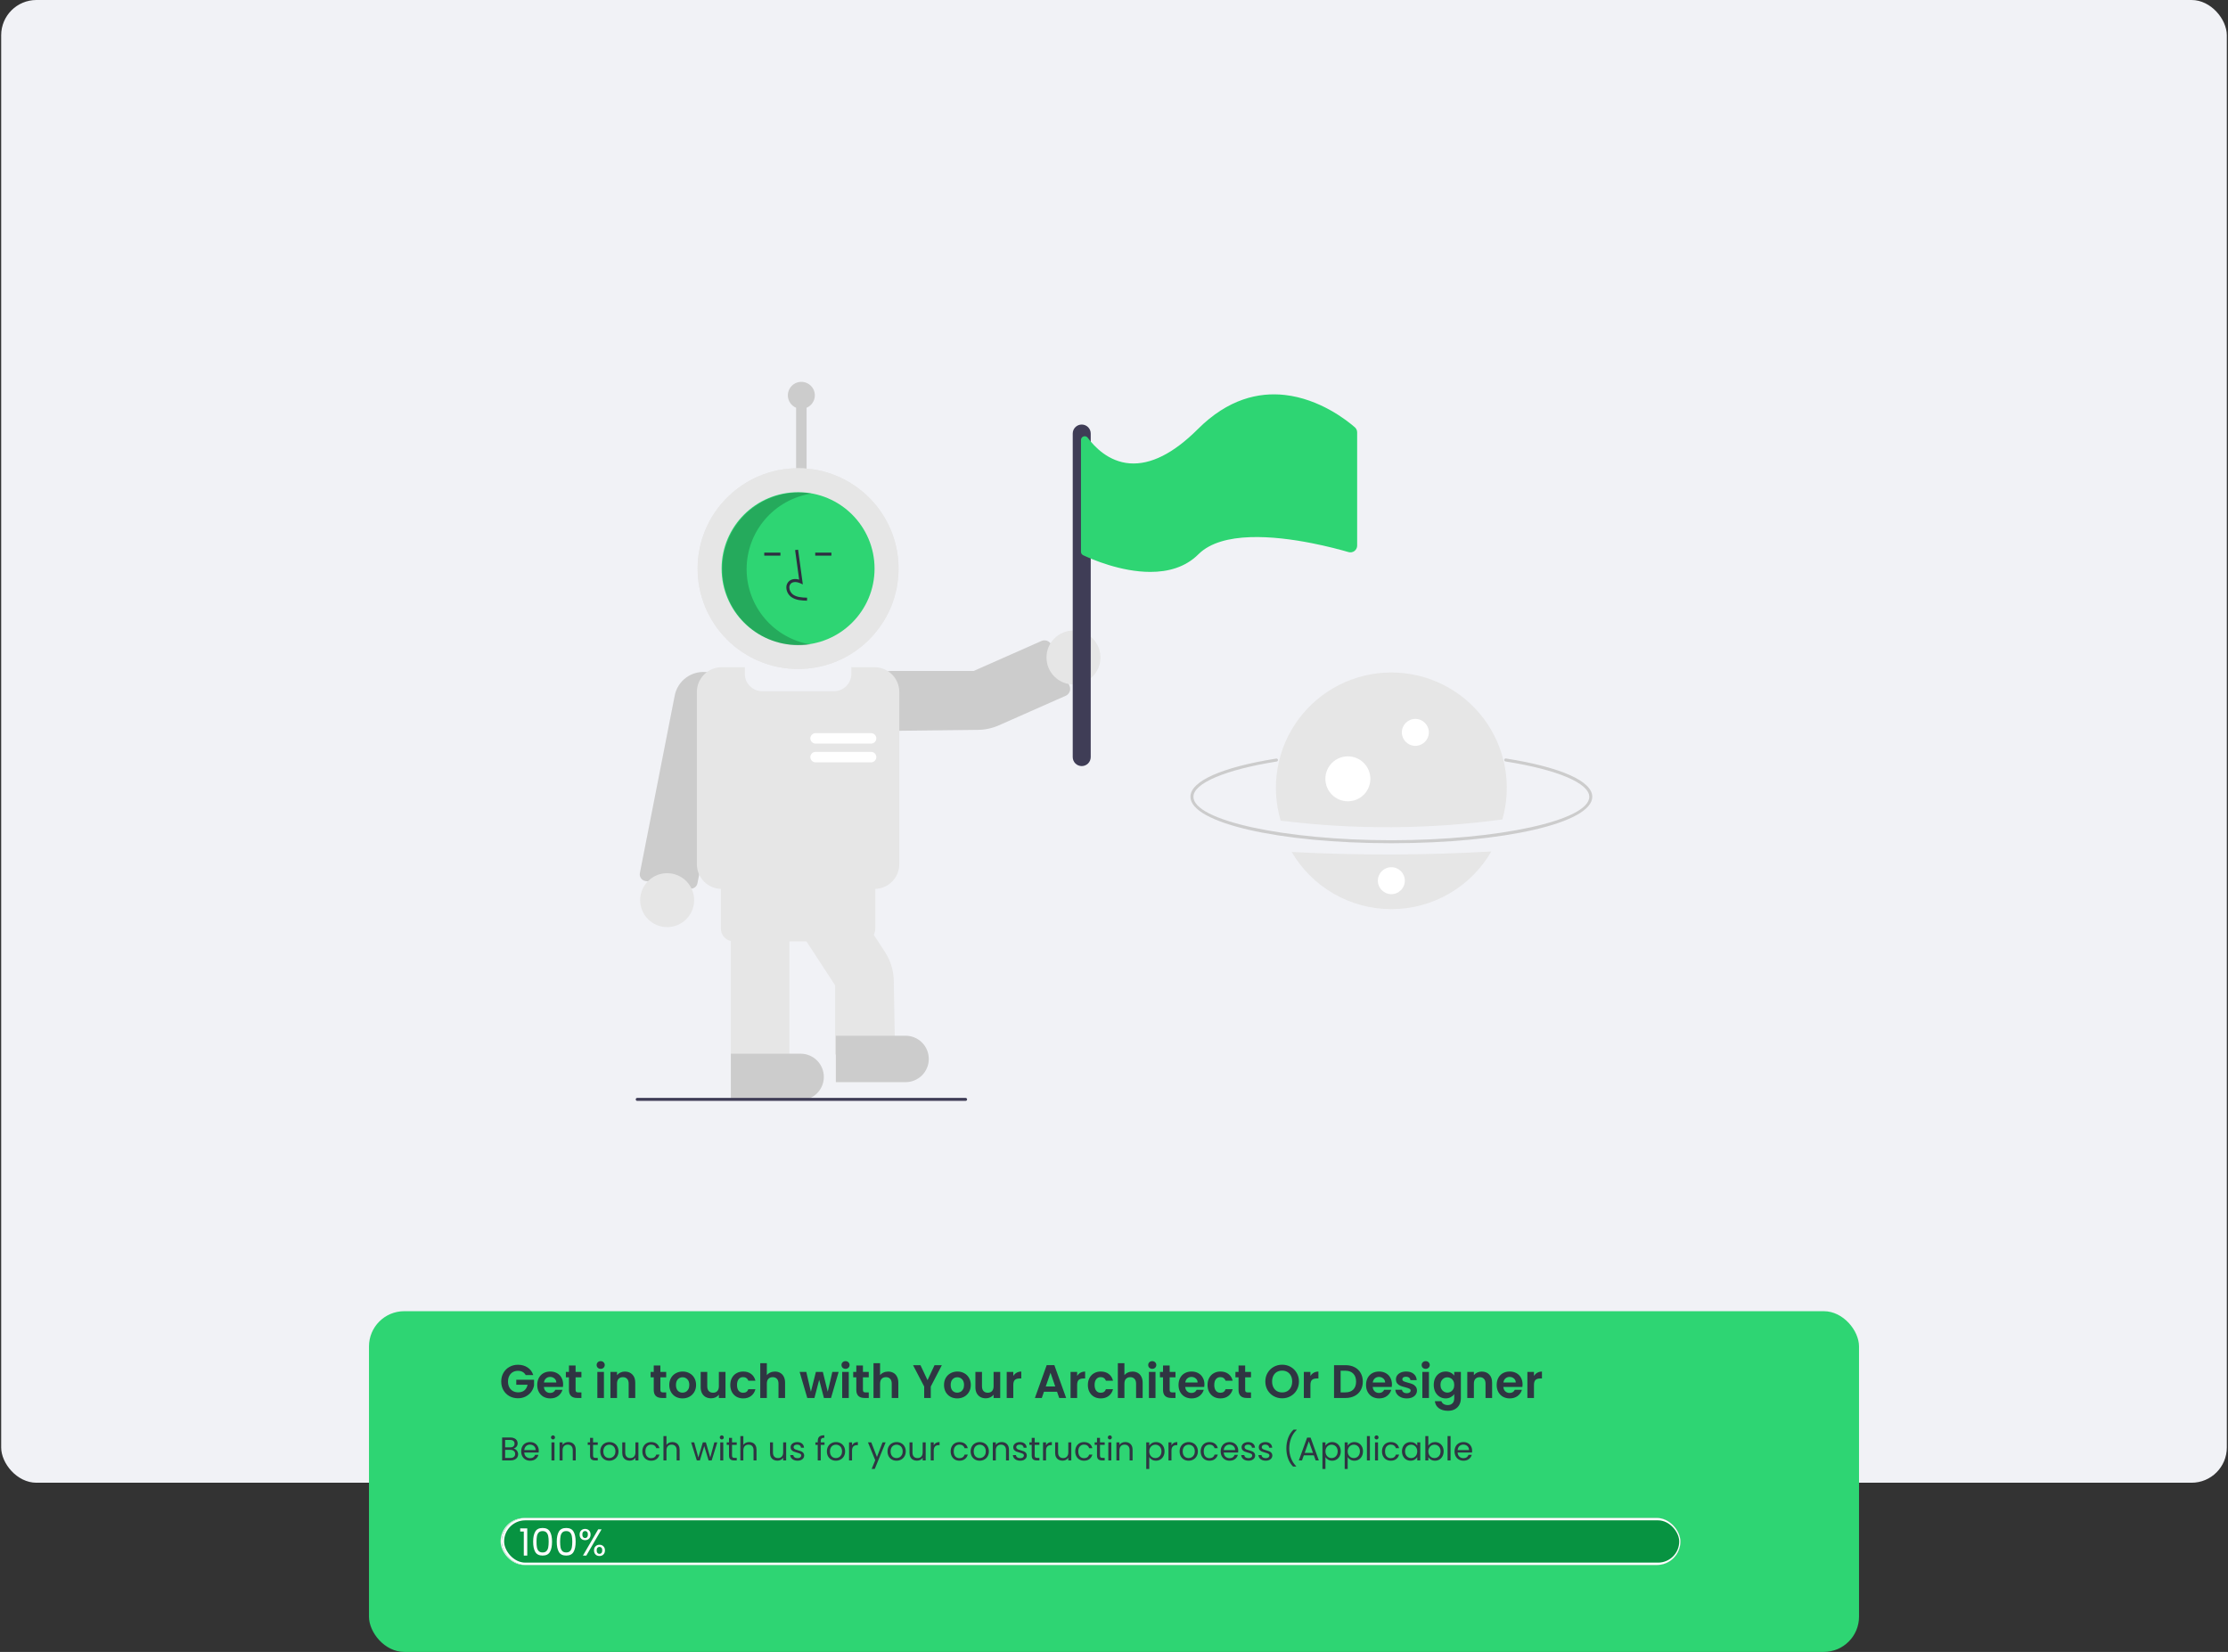 <svg width="948" height="703" viewBox="0 0 948 703" fill="none" xmlns="http://www.w3.org/2000/svg">
<rect x="0" y="0" width="948" height="703" fill="#333333" stroke="none"/>
<rect x="0.5" width="947" height="631" rx="15" fill="#F1F2F6"/>
<rect x="157" y="558" width="634" height="145" rx="15" fill="#2ED573"/>
<path d="M223.674 585.174C223.354 584.587 222.914 584.14 222.354 583.834C221.794 583.527 221.141 583.374 220.394 583.374C219.568 583.374 218.834 583.56 218.194 583.934C217.554 584.307 217.054 584.84 216.694 585.534C216.334 586.227 216.154 587.027 216.154 587.934C216.154 588.867 216.334 589.68 216.694 590.374C217.068 591.067 217.581 591.6 218.234 591.974C218.888 592.347 219.648 592.534 220.514 592.534C221.581 592.534 222.454 592.254 223.134 591.694C223.814 591.12 224.261 590.327 224.474 589.314H219.674V587.174H227.234V589.614C227.048 590.587 226.648 591.487 226.034 592.314C225.421 593.14 224.628 593.807 223.654 594.314C222.694 594.807 221.614 595.054 220.414 595.054C219.068 595.054 217.848 594.754 216.754 594.154C215.674 593.54 214.821 592.694 214.194 591.614C213.581 590.534 213.274 589.307 213.274 587.934C213.274 586.56 213.581 585.334 214.194 584.254C214.821 583.16 215.674 582.314 216.754 581.714C217.848 581.1 219.061 580.794 220.394 580.794C221.968 580.794 223.334 581.18 224.494 581.954C225.654 582.714 226.454 583.787 226.894 585.174H223.674ZM239.606 589.154C239.606 589.554 239.579 589.914 239.526 590.234H231.426C231.492 591.034 231.772 591.66 232.266 592.114C232.759 592.567 233.366 592.794 234.086 592.794C235.126 592.794 235.866 592.347 236.306 591.454H239.326C239.006 592.52 238.392 593.4 237.486 594.094C236.579 594.774 235.466 595.114 234.146 595.114C233.079 595.114 232.119 594.88 231.266 594.414C230.426 593.934 229.766 593.26 229.286 592.394C228.819 591.527 228.586 590.527 228.586 589.394C228.586 588.247 228.819 587.24 229.286 586.374C229.752 585.507 230.406 584.84 231.246 584.374C232.086 583.907 233.052 583.674 234.146 583.674C235.199 583.674 236.139 583.9 236.966 584.354C237.806 584.807 238.452 585.454 238.906 586.294C239.372 587.12 239.606 588.074 239.606 589.154ZM236.706 588.354C236.692 587.634 236.432 587.06 235.926 586.634C235.419 586.194 234.799 585.974 234.066 585.974C233.372 585.974 232.786 586.187 232.306 586.614C231.839 587.027 231.552 587.607 231.446 588.354H236.706ZM244.91 586.154V591.514C244.91 591.887 244.996 592.16 245.17 592.334C245.356 592.494 245.663 592.574 246.09 592.574H247.39V594.934H245.63C243.27 594.934 242.09 593.787 242.09 591.494V586.154H240.77V583.854H242.09V581.114H244.91V583.854H247.39V586.154H244.91ZM255.589 582.534C255.096 582.534 254.682 582.38 254.349 582.074C254.029 581.754 253.869 581.36 253.869 580.894C253.869 580.427 254.029 580.04 254.349 579.734C254.682 579.414 255.096 579.254 255.589 579.254C256.082 579.254 256.489 579.414 256.809 579.734C257.142 580.04 257.309 580.427 257.309 580.894C257.309 581.36 257.142 581.754 256.809 582.074C256.489 582.38 256.082 582.534 255.589 582.534ZM256.969 583.854V594.934H254.169V583.854H256.969ZM265.875 583.694C267.195 583.694 268.262 584.114 269.075 584.954C269.889 585.78 270.295 586.94 270.295 588.434V594.934H267.495V588.814C267.495 587.934 267.275 587.26 266.835 586.794C266.395 586.314 265.795 586.074 265.035 586.074C264.262 586.074 263.649 586.314 263.195 586.794C262.755 587.26 262.535 587.934 262.535 588.814V594.934H259.735V583.854H262.535V585.234C262.909 584.754 263.382 584.38 263.955 584.114C264.542 583.834 265.182 583.694 265.875 583.694ZM280.984 586.154V591.514C280.984 591.887 281.07 592.16 281.244 592.334C281.43 592.494 281.737 592.574 282.164 592.574H283.464V594.934H281.704C279.344 594.934 278.164 593.787 278.164 591.494V586.154H276.844V583.854H278.164V581.114H280.984V583.854H283.464V586.154H280.984ZM290.398 595.114C289.331 595.114 288.371 594.88 287.518 594.414C286.664 593.934 285.991 593.26 285.498 592.394C285.018 591.527 284.778 590.527 284.778 589.394C284.778 588.26 285.024 587.26 285.518 586.394C286.024 585.527 286.711 584.86 287.578 584.394C288.444 583.914 289.411 583.674 290.478 583.674C291.544 583.674 292.511 583.914 293.378 584.394C294.244 584.86 294.924 585.527 295.418 586.394C295.924 587.26 296.178 588.26 296.178 589.394C296.178 590.527 295.918 591.527 295.398 592.394C294.891 593.26 294.198 593.934 293.318 594.414C292.451 594.88 291.478 595.114 290.398 595.114ZM290.398 592.674C290.904 592.674 291.378 592.554 291.818 592.314C292.271 592.06 292.631 591.687 292.898 591.194C293.164 590.7 293.298 590.1 293.298 589.394C293.298 588.34 293.018 587.534 292.458 586.974C291.911 586.4 291.238 586.114 290.438 586.114C289.638 586.114 288.964 586.4 288.418 586.974C287.884 587.534 287.618 588.34 287.618 589.394C287.618 590.447 287.878 591.26 288.398 591.834C288.931 592.394 289.598 592.674 290.398 592.674ZM308.692 583.854V594.934H305.872V593.534C305.512 594.014 305.038 594.394 304.452 594.674C303.878 594.94 303.252 595.074 302.572 595.074C301.705 595.074 300.938 594.894 300.272 594.534C299.605 594.16 299.078 593.62 298.692 592.914C298.318 592.194 298.132 591.34 298.132 590.354V583.854H300.932V589.954C300.932 590.834 301.152 591.514 301.592 591.994C302.032 592.46 302.632 592.694 303.392 592.694C304.165 592.694 304.772 592.46 305.212 591.994C305.652 591.514 305.872 590.834 305.872 589.954V583.854H308.692ZM310.734 589.394C310.734 588.247 310.968 587.247 311.434 586.394C311.901 585.527 312.548 584.86 313.374 584.394C314.201 583.914 315.148 583.674 316.214 583.674C317.588 583.674 318.721 584.02 319.614 584.714C320.521 585.394 321.128 586.354 321.434 587.594H318.414C318.254 587.114 317.981 586.74 317.594 586.474C317.221 586.194 316.754 586.054 316.194 586.054C315.394 586.054 314.761 586.347 314.294 586.934C313.828 587.507 313.594 588.327 313.594 589.394C313.594 590.447 313.828 591.267 314.294 591.854C314.761 592.427 315.394 592.714 316.194 592.714C317.328 592.714 318.068 592.207 318.414 591.194H321.434C321.128 592.394 320.521 593.347 319.614 594.054C318.708 594.76 317.574 595.114 316.214 595.114C315.148 595.114 314.201 594.88 313.374 594.414C312.548 593.934 311.901 593.267 311.434 592.414C310.968 591.547 310.734 590.54 310.734 589.394ZM329.725 583.694C330.565 583.694 331.312 583.88 331.965 584.254C332.619 584.614 333.125 585.154 333.485 585.874C333.859 586.58 334.045 587.434 334.045 588.434V594.934H331.245V588.814C331.245 587.934 331.025 587.26 330.585 586.794C330.145 586.314 329.545 586.074 328.785 586.074C328.012 586.074 327.399 586.314 326.945 586.794C326.505 587.26 326.285 587.934 326.285 588.814V594.934H323.485V580.134H326.285V585.234C326.645 584.754 327.125 584.38 327.725 584.114C328.325 583.834 328.992 583.694 329.725 583.694ZM356.834 583.854L353.594 594.934H350.574L348.554 587.194L346.534 594.934H343.494L340.234 583.854H343.074L345.034 592.294L347.154 583.854H350.114L352.194 592.274L354.154 583.854H356.834ZM359.769 582.534C359.275 582.534 358.862 582.38 358.529 582.074C358.209 581.754 358.049 581.36 358.049 580.894C358.049 580.427 358.209 580.04 358.529 579.734C358.862 579.414 359.275 579.254 359.769 579.254C360.262 579.254 360.669 579.414 360.989 579.734C361.322 580.04 361.489 580.427 361.489 580.894C361.489 581.36 361.322 581.754 360.989 582.074C360.669 582.38 360.262 582.534 359.769 582.534ZM361.149 583.854V594.934H358.349V583.854H361.149ZM367.175 586.154V591.514C367.175 591.887 367.262 592.16 367.435 592.334C367.622 592.494 367.928 592.574 368.355 592.574H369.655V594.934H367.895C365.535 594.934 364.355 593.787 364.355 591.494V586.154H363.035V583.854H364.355V581.114H367.175V583.854H369.655V586.154H367.175ZM377.909 583.694C378.749 583.694 379.496 583.88 380.149 584.254C380.802 584.614 381.309 585.154 381.669 585.874C382.042 586.58 382.229 587.434 382.229 588.434V594.934H379.429V588.814C379.429 587.934 379.209 587.26 378.769 586.794C378.329 586.314 377.729 586.074 376.969 586.074C376.196 586.074 375.582 586.314 375.129 586.794C374.689 587.26 374.469 587.934 374.469 588.814V594.934H371.669V580.134H374.469V585.234C374.829 584.754 375.309 584.38 375.909 584.114C376.509 583.834 377.176 583.694 377.909 583.694ZM400.757 580.974L396.037 590.074V594.934H393.237V590.074L388.497 580.974H391.657L394.657 587.354L397.637 580.974H400.757ZM407.292 595.114C406.226 595.114 405.266 594.88 404.412 594.414C403.559 593.934 402.886 593.26 402.392 592.394C401.912 591.527 401.672 590.527 401.672 589.394C401.672 588.26 401.919 587.26 402.412 586.394C402.919 585.527 403.606 584.86 404.472 584.394C405.339 583.914 406.306 583.674 407.372 583.674C408.439 583.674 409.406 583.914 410.272 584.394C411.139 584.86 411.819 585.527 412.312 586.394C412.819 587.26 413.072 588.26 413.072 589.394C413.072 590.527 412.812 591.527 412.292 592.394C411.786 593.26 411.092 593.934 410.212 594.414C409.346 594.88 408.372 595.114 407.292 595.114ZM407.292 592.674C407.799 592.674 408.272 592.554 408.712 592.314C409.166 592.06 409.526 591.687 409.792 591.194C410.059 590.7 410.192 590.1 410.192 589.394C410.192 588.34 409.912 587.534 409.352 586.974C408.806 586.4 408.132 586.114 407.332 586.114C406.532 586.114 405.859 586.4 405.312 586.974C404.779 587.534 404.512 588.34 404.512 589.394C404.512 590.447 404.772 591.26 405.292 591.834C405.826 592.394 406.492 592.674 407.292 592.674ZM425.586 583.854V594.934H422.766V593.534C422.406 594.014 421.933 594.394 421.346 594.674C420.773 594.94 420.146 595.074 419.466 595.074C418.599 595.074 417.833 594.894 417.166 594.534C416.499 594.16 415.973 593.62 415.586 592.914C415.213 592.194 415.026 591.34 415.026 590.354V583.854H417.826V589.954C417.826 590.834 418.046 591.514 418.486 591.994C418.926 592.46 419.526 592.694 420.286 592.694C421.059 592.694 421.666 592.46 422.106 591.994C422.546 591.514 422.766 590.834 422.766 589.954V583.854H425.586ZM431.149 585.574C431.509 584.987 431.975 584.527 432.549 584.194C433.135 583.86 433.802 583.694 434.549 583.694V586.634H433.809C432.929 586.634 432.262 586.84 431.809 587.254C431.369 587.667 431.149 588.387 431.149 589.414V594.934H428.349V583.854H431.149V585.574ZM449.76 592.274H444.2L443.28 594.934H440.34L445.36 580.954H448.62L453.64 594.934H450.68L449.76 592.274ZM449 590.034L446.98 584.194L444.96 590.034H449ZM458.317 585.574C458.677 584.987 459.143 584.527 459.717 584.194C460.303 583.86 460.97 583.694 461.717 583.694V586.634H460.977C460.097 586.634 459.43 586.84 458.977 587.254C458.537 587.667 458.317 588.387 458.317 589.414V594.934H455.517V583.854H458.317V585.574ZM462.883 589.394C462.883 588.247 463.116 587.247 463.583 586.394C464.049 585.527 464.696 584.86 465.523 584.394C466.349 583.914 467.296 583.674 468.363 583.674C469.736 583.674 470.869 584.02 471.763 584.714C472.669 585.394 473.276 586.354 473.583 587.594H470.563C470.403 587.114 470.129 586.74 469.743 586.474C469.369 586.194 468.903 586.054 468.343 586.054C467.543 586.054 466.909 586.347 466.443 586.934C465.976 587.507 465.743 588.327 465.743 589.394C465.743 590.447 465.976 591.267 466.443 591.854C466.909 592.427 467.543 592.714 468.343 592.714C469.476 592.714 470.216 592.207 470.563 591.194H473.583C473.276 592.394 472.669 593.347 471.763 594.054C470.856 594.76 469.723 595.114 468.363 595.114C467.296 595.114 466.349 594.88 465.523 594.414C464.696 593.934 464.049 593.267 463.583 592.414C463.116 591.547 462.883 590.54 462.883 589.394ZM481.874 583.694C482.714 583.694 483.461 583.88 484.114 584.254C484.767 584.614 485.274 585.154 485.634 585.874C486.007 586.58 486.194 587.434 486.194 588.434V594.934H483.394V588.814C483.394 587.934 483.174 587.26 482.734 586.794C482.294 586.314 481.694 586.074 480.934 586.074C480.161 586.074 479.547 586.314 479.094 586.794C478.654 587.26 478.434 587.934 478.434 588.814V594.934H475.634V580.134H478.434V585.234C478.794 584.754 479.274 584.38 479.874 584.114C480.474 583.834 481.141 583.694 481.874 583.694ZM490.277 582.534C489.783 582.534 489.37 582.38 489.037 582.074C488.717 581.754 488.557 581.36 488.557 580.894C488.557 580.427 488.717 580.04 489.037 579.734C489.37 579.414 489.783 579.254 490.277 579.254C490.77 579.254 491.177 579.414 491.497 579.734C491.83 580.04 491.997 580.427 491.997 580.894C491.997 581.36 491.83 581.754 491.497 582.074C491.177 582.38 490.77 582.534 490.277 582.534ZM491.657 583.854V594.934H488.857V583.854H491.657ZM497.683 586.154V591.514C497.683 591.887 497.77 592.16 497.943 592.334C498.13 592.494 498.436 592.574 498.863 592.574H500.163V594.934H498.403C496.043 594.934 494.863 593.787 494.863 591.494V586.154H493.543V583.854H494.863V581.114H497.683V583.854H500.163V586.154H497.683ZM512.477 589.154C512.477 589.554 512.45 589.914 512.397 590.234H504.297C504.364 591.034 504.644 591.66 505.137 592.114C505.63 592.567 506.237 592.794 506.957 592.794C507.997 592.794 508.737 592.347 509.177 591.454H512.197C511.877 592.52 511.264 593.4 510.357 594.094C509.45 594.774 508.337 595.114 507.017 595.114C505.95 595.114 504.99 594.88 504.137 594.414C503.297 593.934 502.637 593.26 502.157 592.394C501.69 591.527 501.457 590.527 501.457 589.394C501.457 588.247 501.69 587.24 502.157 586.374C502.624 585.507 503.277 584.84 504.117 584.374C504.957 583.907 505.924 583.674 507.017 583.674C508.07 583.674 509.01 583.9 509.837 584.354C510.677 584.807 511.324 585.454 511.777 586.294C512.244 587.12 512.477 588.074 512.477 589.154ZM509.577 588.354C509.564 587.634 509.304 587.06 508.797 586.634C508.29 586.194 507.67 585.974 506.937 585.974C506.244 585.974 505.657 586.187 505.177 586.614C504.71 587.027 504.424 587.607 504.317 588.354H509.577ZM513.801 589.394C513.801 588.247 514.034 587.247 514.501 586.394C514.967 585.527 515.614 584.86 516.441 584.394C517.267 583.914 518.214 583.674 519.281 583.674C520.654 583.674 521.787 584.02 522.681 584.714C523.587 585.394 524.194 586.354 524.501 587.594H521.481C521.321 587.114 521.047 586.74 520.661 586.474C520.287 586.194 519.821 586.054 519.261 586.054C518.461 586.054 517.827 586.347 517.361 586.934C516.894 587.507 516.661 588.327 516.661 589.394C516.661 590.447 516.894 591.267 517.361 591.854C517.827 592.427 518.461 592.714 519.261 592.714C520.394 592.714 521.134 592.207 521.481 591.194H524.501C524.194 592.394 523.587 593.347 522.681 594.054C521.774 594.76 520.641 595.114 519.281 595.114C518.214 595.114 517.267 594.88 516.441 594.414C515.614 593.934 514.967 593.267 514.501 592.414C514.034 591.547 513.801 590.54 513.801 589.394ZM529.812 586.154V591.514C529.812 591.887 529.899 592.16 530.072 592.334C530.259 592.494 530.565 592.574 530.992 592.574H532.292V594.934H530.532C528.172 594.934 526.992 593.787 526.992 591.494V586.154H525.672V583.854H526.992V581.114H529.812V583.854H532.292V586.154H529.812ZM545.551 595.074C544.245 595.074 543.045 594.767 541.951 594.154C540.858 593.54 539.991 592.694 539.351 591.614C538.711 590.52 538.391 589.287 538.391 587.914C538.391 586.554 538.711 585.334 539.351 584.254C539.991 583.16 540.858 582.307 541.951 581.694C543.045 581.08 544.245 580.774 545.551 580.774C546.871 580.774 548.071 581.08 549.151 581.694C550.245 582.307 551.105 583.16 551.731 584.254C552.371 585.334 552.691 586.554 552.691 587.914C552.691 589.287 552.371 590.52 551.731 591.614C551.105 592.694 550.245 593.54 549.151 594.154C548.058 594.767 546.858 595.074 545.551 595.074ZM545.551 592.574C546.391 592.574 547.131 592.387 547.771 592.014C548.411 591.627 548.911 591.08 549.271 590.374C549.631 589.667 549.811 588.847 549.811 587.914C549.811 586.98 549.631 586.167 549.271 585.474C548.911 584.767 548.411 584.227 547.771 583.854C547.131 583.48 546.391 583.294 545.551 583.294C544.711 583.294 543.965 583.48 543.311 583.854C542.671 584.227 542.171 584.767 541.811 585.474C541.451 586.167 541.271 586.98 541.271 587.914C541.271 588.847 541.451 589.667 541.811 590.374C542.171 591.08 542.671 591.627 543.311 592.014C543.965 592.387 544.711 592.574 545.551 592.574ZM557.575 585.574C557.935 584.987 558.401 584.527 558.975 584.194C559.561 583.86 560.228 583.694 560.975 583.694V586.634H560.235C559.355 586.634 558.688 586.84 558.235 587.254C557.795 587.667 557.575 588.387 557.575 589.414V594.934H554.775V583.854H557.575V585.574ZM572.506 580.974C573.973 580.974 575.259 581.26 576.366 581.834C577.486 582.407 578.346 583.227 578.946 584.294C579.559 585.347 579.866 586.574 579.866 587.974C579.866 589.374 579.559 590.6 578.946 591.654C578.346 592.694 577.486 593.5 576.366 594.074C575.259 594.647 573.973 594.934 572.506 594.934H567.626V580.974H572.506ZM572.406 592.554C573.873 592.554 575.006 592.154 575.806 591.354C576.606 590.554 577.006 589.427 577.006 587.974C577.006 586.52 576.606 585.387 575.806 584.574C575.006 583.747 573.873 583.334 572.406 583.334H570.426V592.554H572.406ZM592.262 589.154C592.262 589.554 592.235 589.914 592.182 590.234H584.082C584.149 591.034 584.429 591.66 584.922 592.114C585.415 592.567 586.022 592.794 586.742 592.794C587.782 592.794 588.522 592.347 588.962 591.454H591.982C591.662 592.52 591.049 593.4 590.142 594.094C589.235 594.774 588.122 595.114 586.802 595.114C585.735 595.114 584.775 594.88 583.922 594.414C583.082 593.934 582.422 593.26 581.942 592.394C581.475 591.527 581.242 590.527 581.242 589.394C581.242 588.247 581.475 587.24 581.942 586.374C582.409 585.507 583.062 584.84 583.902 584.374C584.742 583.907 585.709 583.674 586.802 583.674C587.855 583.674 588.795 583.9 589.622 584.354C590.462 584.807 591.109 585.454 591.562 586.294C592.029 587.12 592.262 588.074 592.262 589.154ZM589.362 588.354C589.349 587.634 589.089 587.06 588.582 586.634C588.075 586.194 587.455 585.974 586.722 585.974C586.029 585.974 585.442 586.187 584.962 586.614C584.495 587.027 584.209 587.607 584.102 588.354H589.362ZM598.546 595.114C597.639 595.114 596.826 594.954 596.106 594.634C595.386 594.3 594.812 593.854 594.386 593.294C593.972 592.734 593.746 592.114 593.706 591.434H596.526C596.579 591.86 596.786 592.214 597.146 592.494C597.519 592.774 597.979 592.914 598.526 592.914C599.059 592.914 599.472 592.807 599.766 592.594C600.072 592.38 600.226 592.107 600.226 591.774C600.226 591.414 600.039 591.147 599.666 590.974C599.306 590.787 598.726 590.587 597.926 590.374C597.099 590.174 596.419 589.967 595.886 589.754C595.366 589.54 594.912 589.214 594.526 588.774C594.152 588.334 593.966 587.74 593.966 586.994C593.966 586.38 594.139 585.82 594.486 585.314C594.846 584.807 595.352 584.407 596.006 584.114C596.672 583.82 597.452 583.674 598.346 583.674C599.666 583.674 600.719 584.007 601.506 584.674C602.292 585.327 602.726 586.214 602.806 587.334H600.126C600.086 586.894 599.899 586.547 599.566 586.294C599.246 586.027 598.812 585.894 598.266 585.894C597.759 585.894 597.366 585.987 597.086 586.174C596.819 586.36 596.686 586.62 596.686 586.954C596.686 587.327 596.872 587.614 597.246 587.814C597.619 588 598.199 588.194 598.986 588.394C599.786 588.594 600.446 588.8 600.966 589.014C601.486 589.227 601.932 589.56 602.306 590.014C602.692 590.454 602.892 591.04 602.906 591.774C602.906 592.414 602.726 592.987 602.366 593.494C602.019 594 601.512 594.4 600.846 594.694C600.192 594.974 599.426 595.114 598.546 595.114ZM606.624 582.534C606.131 582.534 605.718 582.38 605.384 582.074C605.064 581.754 604.904 581.36 604.904 580.894C604.904 580.427 605.064 580.04 605.384 579.734C605.718 579.414 606.131 579.254 606.624 579.254C607.118 579.254 607.524 579.414 607.844 579.734C608.178 580.04 608.344 580.427 608.344 580.894C608.344 581.36 608.178 581.754 607.844 582.074C607.524 582.38 607.118 582.534 606.624 582.534ZM608.004 583.854V594.934H605.204V583.854H608.004ZM615.111 583.674C615.937 583.674 616.664 583.84 617.291 584.174C617.917 584.494 618.411 584.914 618.771 585.434V583.854H621.591V595.014C621.591 596.04 621.384 596.954 620.971 597.754C620.557 598.567 619.937 599.207 619.111 599.674C618.284 600.154 617.284 600.394 616.111 600.394C614.537 600.394 613.244 600.027 612.231 599.294C611.231 598.56 610.664 597.56 610.531 596.294H613.311C613.457 596.8 613.771 597.2 614.251 597.494C614.744 597.8 615.337 597.954 616.031 597.954C616.844 597.954 617.504 597.707 618.011 597.214C618.517 596.734 618.771 596 618.771 595.014V593.294C618.411 593.814 617.911 594.247 617.271 594.594C616.644 594.94 615.924 595.114 615.111 595.114C614.177 595.114 613.324 594.874 612.551 594.394C611.777 593.914 611.164 593.24 610.711 592.374C610.271 591.494 610.051 590.487 610.051 589.354C610.051 588.234 610.271 587.24 610.711 586.374C611.164 585.507 611.771 584.84 612.531 584.374C613.304 583.907 614.164 583.674 615.111 583.674ZM618.771 589.394C618.771 588.714 618.637 588.134 618.371 587.654C618.104 587.16 617.744 586.787 617.291 586.534C616.837 586.267 616.351 586.134 615.831 586.134C615.311 586.134 614.831 586.26 614.391 586.514C613.951 586.767 613.591 587.14 613.311 587.634C613.044 588.114 612.911 588.687 612.911 589.354C612.911 590.02 613.044 590.607 613.311 591.114C613.591 591.607 613.951 591.987 614.391 592.254C614.844 592.52 615.324 592.654 615.831 592.654C616.351 592.654 616.837 592.527 617.291 592.274C617.744 592.007 618.104 591.634 618.371 591.154C618.637 590.66 618.771 590.074 618.771 589.394ZM630.465 583.694C631.785 583.694 632.852 584.114 633.665 584.954C634.479 585.78 634.885 586.94 634.885 588.434V594.934H632.085V588.814C632.085 587.934 631.865 587.26 631.425 586.794C630.985 586.314 630.385 586.074 629.625 586.074C628.852 586.074 628.239 586.314 627.785 586.794C627.345 587.26 627.125 587.934 627.125 588.814V594.934H624.325V583.854H627.125V585.234C627.499 584.754 627.972 584.38 628.545 584.114C629.132 583.834 629.772 583.694 630.465 583.694ZM647.848 589.154C647.848 589.554 647.821 589.914 647.768 590.234H639.668C639.735 591.034 640.015 591.66 640.508 592.114C641.001 592.567 641.608 592.794 642.328 592.794C643.368 592.794 644.108 592.347 644.548 591.454H647.568C647.248 592.52 646.635 593.4 645.728 594.094C644.821 594.774 643.708 595.114 642.388 595.114C641.321 595.114 640.361 594.88 639.508 594.414C638.668 593.934 638.008 593.26 637.528 592.394C637.061 591.527 636.828 590.527 636.828 589.394C636.828 588.247 637.061 587.24 637.528 586.374C637.995 585.507 638.648 584.84 639.488 584.374C640.328 583.907 641.295 583.674 642.388 583.674C643.441 583.674 644.381 583.9 645.208 584.354C646.048 584.807 646.695 585.454 647.148 586.294C647.615 587.12 647.848 588.074 647.848 589.154ZM644.948 588.354C644.935 587.634 644.675 587.06 644.168 586.634C643.661 586.194 643.041 585.974 642.308 585.974C641.615 585.974 641.028 586.187 640.548 586.614C640.081 587.027 639.795 587.607 639.688 588.354H644.948ZM652.692 585.574C653.052 584.987 653.518 584.527 654.092 584.194C654.678 583.86 655.345 583.694 656.092 583.694V586.634H655.352C654.472 586.634 653.805 586.84 653.352 587.254C652.912 587.667 652.692 588.387 652.692 589.414V594.934H649.892V583.854H652.692V585.574Z" fill="#2F3542"/>
<g clip-path="url(#clip0_100_352)">
<rect x="213" y="646" width="502" height="20" rx="10" fill="#F1F2F6"/>
<g clip-path="url(#clip1_100_352)">
<rect x="213.5" y="646" width="502" height="20" rx="10" fill="#079341"/>
<path d="M221.337 651.76V650.432H224.345V662H222.873V651.76H221.337ZM226.846 656.096C226.846 654.261 227.144 652.832 227.742 651.808C228.339 650.773 229.384 650.256 230.878 650.256C232.36 650.256 233.4 650.773 233.998 651.808C234.595 652.832 234.894 654.261 234.894 656.096C234.894 657.963 234.595 659.413 233.998 660.448C233.4 661.483 232.36 662 230.878 662C229.384 662 228.339 661.483 227.742 660.448C227.144 659.413 226.846 657.963 226.846 656.096ZM233.454 656.096C233.454 655.168 233.39 654.384 233.262 653.744C233.144 653.093 232.894 652.571 232.51 652.176C232.136 651.781 231.592 651.584 230.878 651.584C230.152 651.584 229.598 651.781 229.214 652.176C228.84 652.571 228.59 653.093 228.462 653.744C228.344 654.384 228.286 655.168 228.286 656.096C228.286 657.056 228.344 657.861 228.462 658.512C228.59 659.163 228.84 659.685 229.214 660.08C229.598 660.475 230.152 660.672 230.878 660.672C231.592 660.672 232.136 660.475 232.51 660.08C232.894 659.685 233.144 659.163 233.262 658.512C233.39 657.861 233.454 657.056 233.454 656.096ZM236.892 656.096C236.892 654.261 237.191 652.832 237.788 651.808C238.386 650.773 239.431 650.256 240.924 650.256C242.407 650.256 243.447 650.773 244.044 651.808C244.642 652.832 244.94 654.261 244.94 656.096C244.94 657.963 244.642 659.413 244.044 660.448C243.447 661.483 242.407 662 240.924 662C239.431 662 238.386 661.483 237.788 660.448C237.191 659.413 236.892 657.963 236.892 656.096ZM243.5 656.096C243.5 655.168 243.436 654.384 243.308 653.744C243.191 653.093 242.94 652.571 242.556 652.176C242.183 651.781 241.639 651.584 240.924 651.584C240.199 651.584 239.644 651.781 239.26 652.176C238.887 652.571 238.636 653.093 238.508 653.744C238.391 654.384 238.332 655.168 238.332 656.096C238.332 657.056 238.391 657.861 238.508 658.512C238.636 659.163 238.887 659.685 239.26 660.08C239.644 660.475 240.199 660.672 240.924 660.672C241.639 660.672 242.183 660.475 242.556 660.08C242.94 659.685 243.191 659.163 243.308 658.512C243.436 657.861 243.5 657.056 243.5 656.096ZM246.619 653.04C246.619 652.315 246.838 651.739 247.275 651.312C247.713 650.875 248.273 650.656 248.955 650.656C249.638 650.656 250.198 650.875 250.635 651.312C251.073 651.739 251.291 652.315 251.291 653.04C251.291 653.776 251.073 654.363 250.635 654.8C250.198 655.227 249.638 655.44 248.955 655.44C248.273 655.44 247.713 655.227 247.275 654.8C246.838 654.363 246.619 653.776 246.619 653.04ZM255.963 650.832L249.483 662H248.043L254.523 650.832H255.963ZM248.955 651.552C248.593 651.552 248.305 651.68 248.091 651.936C247.889 652.181 247.787 652.549 247.787 653.04C247.787 653.531 247.889 653.904 248.091 654.16C248.305 654.416 248.593 654.544 248.955 654.544C249.318 654.544 249.606 654.416 249.819 654.16C250.033 653.893 250.139 653.52 250.139 653.04C250.139 652.549 250.033 652.181 249.819 651.936C249.606 651.68 249.318 651.552 248.955 651.552ZM252.747 659.792C252.747 659.056 252.966 658.475 253.403 658.048C253.841 657.611 254.401 657.392 255.083 657.392C255.766 657.392 256.321 657.611 256.747 658.048C257.185 658.475 257.403 659.056 257.403 659.792C257.403 660.517 257.185 661.099 256.747 661.536C256.321 661.973 255.766 662.192 255.083 662.192C254.401 662.192 253.841 661.979 253.403 661.552C252.966 661.115 252.747 660.528 252.747 659.792ZM255.067 658.304C254.705 658.304 254.417 658.432 254.203 658.688C253.99 658.933 253.883 659.301 253.883 659.792C253.883 660.272 253.99 660.64 254.203 660.896C254.417 661.141 254.705 661.264 255.067 661.264C255.43 661.264 255.718 661.141 255.931 660.896C256.145 660.64 256.251 660.272 256.251 659.792C256.251 659.301 256.145 658.933 255.931 658.688C255.718 658.432 255.43 658.304 255.067 658.304Z" fill="#FCFCFC"/>
</g>
<rect x="214" y="646.5" width="501" height="19" rx="9.5" stroke="white"/>
</g>
<path d="M218.538 616.474C218.893 616.53 219.215 616.675 219.504 616.908C219.803 617.141 220.036 617.431 220.204 617.776C220.382 618.121 220.47 618.49 220.47 618.882C220.47 619.377 220.344 619.825 220.092 620.226C219.84 620.618 219.472 620.931 218.986 621.164C218.51 621.388 217.946 621.5 217.292 621.5H213.652V611.742H217.152C217.815 611.742 218.38 611.854 218.846 612.078C219.313 612.293 219.663 612.587 219.896 612.96C220.13 613.333 220.246 613.753 220.246 614.22C220.246 614.799 220.088 615.279 219.77 615.662C219.462 616.035 219.052 616.306 218.538 616.474ZM214.926 615.956H217.068C217.666 615.956 218.128 615.816 218.454 615.536C218.781 615.256 218.944 614.869 218.944 614.374C218.944 613.879 218.781 613.492 218.454 613.212C218.128 612.932 217.656 612.792 217.04 612.792H214.926V615.956ZM217.18 620.45C217.815 620.45 218.31 620.301 218.664 620.002C219.019 619.703 219.196 619.288 219.196 618.756C219.196 618.215 219.01 617.79 218.636 617.482C218.263 617.165 217.764 617.006 217.138 617.006H214.926V620.45H217.18ZM229.238 617.37C229.238 617.613 229.224 617.869 229.196 618.14H223.064C223.111 618.896 223.367 619.489 223.834 619.918C224.31 620.338 224.884 620.548 225.556 620.548C226.107 620.548 226.564 620.422 226.928 620.17C227.301 619.909 227.563 619.563 227.712 619.134H229.084C228.879 619.871 228.468 620.473 227.852 620.94C227.236 621.397 226.471 621.626 225.556 621.626C224.828 621.626 224.175 621.463 223.596 621.136C223.027 620.809 222.579 620.347 222.252 619.75C221.925 619.143 221.762 618.443 221.762 617.65C221.762 616.857 221.921 616.161 222.238 615.564C222.555 614.967 222.999 614.509 223.568 614.192C224.147 613.865 224.809 613.702 225.556 613.702C226.284 613.702 226.928 613.861 227.488 614.178C228.048 614.495 228.477 614.934 228.776 615.494C229.084 616.045 229.238 616.67 229.238 617.37ZM227.922 617.104C227.922 616.619 227.815 616.203 227.6 615.858C227.385 615.503 227.091 615.237 226.718 615.06C226.354 614.873 225.948 614.78 225.5 614.78C224.856 614.78 224.305 614.985 223.848 615.396C223.4 615.807 223.143 616.376 223.078 617.104H227.922ZM235.31 612.582C235.068 612.582 234.862 612.498 234.694 612.33C234.526 612.162 234.442 611.957 234.442 611.714C234.442 611.471 234.526 611.266 234.694 611.098C234.862 610.93 235.068 610.846 235.31 610.846C235.544 610.846 235.74 610.93 235.898 611.098C236.066 611.266 236.15 611.471 236.15 611.714C236.15 611.957 236.066 612.162 235.898 612.33C235.74 612.498 235.544 612.582 235.31 612.582ZM235.926 613.828V621.5H234.652V613.828H235.926ZM241.836 613.688C242.769 613.688 243.525 613.973 244.104 614.542C244.682 615.102 244.972 615.914 244.972 616.978V621.5H243.712V617.16C243.712 616.395 243.52 615.811 243.138 615.41C242.755 614.999 242.232 614.794 241.57 614.794C240.898 614.794 240.361 615.004 239.96 615.424C239.568 615.844 239.372 616.455 239.372 617.258V621.5H238.098V613.828H239.372V614.92C239.624 614.528 239.964 614.225 240.394 614.01C240.832 613.795 241.313 613.688 241.836 613.688ZM252.339 614.878V619.4C252.339 619.773 252.418 620.039 252.577 620.198C252.736 620.347 253.011 620.422 253.403 620.422H254.341V621.5H253.193C252.484 621.5 251.952 621.337 251.597 621.01C251.242 620.683 251.065 620.147 251.065 619.4V614.878H250.071V613.828H251.065V611.896H252.339V613.828H254.341V614.878H252.339ZM259.231 621.626C258.512 621.626 257.859 621.463 257.271 621.136C256.692 620.809 256.235 620.347 255.899 619.75C255.572 619.143 255.409 618.443 255.409 617.65C255.409 616.866 255.577 616.175 255.913 615.578C256.258 614.971 256.725 614.509 257.313 614.192C257.901 613.865 258.559 613.702 259.287 613.702C260.015 613.702 260.673 613.865 261.261 614.192C261.849 614.509 262.311 614.967 262.647 615.564C262.992 616.161 263.165 616.857 263.165 617.65C263.165 618.443 262.987 619.143 262.633 619.75C262.287 620.347 261.816 620.809 261.219 621.136C260.621 621.463 259.959 621.626 259.231 621.626ZM259.231 620.506C259.688 620.506 260.117 620.399 260.519 620.184C260.92 619.969 261.242 619.647 261.485 619.218C261.737 618.789 261.863 618.266 261.863 617.65C261.863 617.034 261.741 616.511 261.499 616.082C261.256 615.653 260.939 615.335 260.547 615.13C260.155 614.915 259.73 614.808 259.273 614.808C258.806 614.808 258.377 614.915 257.985 615.13C257.602 615.335 257.294 615.653 257.061 616.082C256.827 616.511 256.711 617.034 256.711 617.65C256.711 618.275 256.823 618.803 257.047 619.232C257.28 619.661 257.588 619.983 257.971 620.198C258.353 620.403 258.773 620.506 259.231 620.506ZM271.644 613.828V621.5H270.37V620.366C270.127 620.758 269.786 621.066 269.348 621.29C268.918 621.505 268.442 621.612 267.92 621.612C267.322 621.612 266.786 621.491 266.31 621.248C265.834 620.996 265.456 620.623 265.176 620.128C264.905 619.633 264.77 619.031 264.77 618.322V613.828H266.03V618.154C266.03 618.91 266.221 619.493 266.604 619.904C266.986 620.305 267.509 620.506 268.172 620.506C268.853 620.506 269.39 620.296 269.782 619.876C270.174 619.456 270.37 618.845 270.37 618.042V613.828H271.644ZM273.319 617.65C273.319 616.857 273.477 616.166 273.795 615.578C274.112 614.981 274.551 614.519 275.111 614.192C275.68 613.865 276.329 613.702 277.057 613.702C277.999 613.702 278.774 613.931 279.381 614.388C279.997 614.845 280.403 615.48 280.599 616.292H279.227C279.096 615.825 278.839 615.457 278.457 615.186C278.083 614.915 277.617 614.78 277.057 614.78C276.329 614.78 275.741 615.032 275.293 615.536C274.845 616.031 274.621 616.735 274.621 617.65C274.621 618.574 274.845 619.288 275.293 619.792C275.741 620.296 276.329 620.548 277.057 620.548C277.617 620.548 278.083 620.417 278.457 620.156C278.83 619.895 279.087 619.521 279.227 619.036H280.599C280.393 619.82 279.983 620.45 279.367 620.926C278.751 621.393 277.981 621.626 277.057 621.626C276.329 621.626 275.68 621.463 275.111 621.136C274.551 620.809 274.112 620.347 273.795 619.75C273.477 619.153 273.319 618.453 273.319 617.65ZM286.107 613.688C286.685 613.688 287.208 613.814 287.675 614.066C288.141 614.309 288.505 614.677 288.767 615.172C289.037 615.667 289.173 616.269 289.173 616.978V621.5H287.913V617.16C287.913 616.395 287.721 615.811 287.339 615.41C286.956 614.999 286.433 614.794 285.771 614.794C285.099 614.794 284.562 615.004 284.161 615.424C283.769 615.844 283.573 616.455 283.573 617.258V621.5H282.299V611.14H283.573V614.92C283.825 614.528 284.17 614.225 284.609 614.01C285.057 613.795 285.556 613.688 286.107 613.688ZM305.206 613.828L302.812 621.5H301.496L299.648 615.41L297.8 621.5H296.484L294.076 613.828H295.378L297.142 620.268L299.046 613.828H300.348L302.21 620.282L303.946 613.828H305.206ZM307.129 612.582C306.886 612.582 306.681 612.498 306.513 612.33C306.345 612.162 306.261 611.957 306.261 611.714C306.261 611.471 306.345 611.266 306.513 611.098C306.681 610.93 306.886 610.846 307.129 610.846C307.362 610.846 307.558 610.93 307.717 611.098C307.885 611.266 307.969 611.471 307.969 611.714C307.969 611.957 307.885 612.162 307.717 612.33C307.558 612.498 307.362 612.582 307.129 612.582ZM307.745 613.828V621.5H306.471V613.828H307.745ZM311.47 614.878V619.4C311.47 619.773 311.549 620.039 311.708 620.198C311.867 620.347 312.142 620.422 312.534 620.422H313.472V621.5H312.324C311.615 621.5 311.083 621.337 310.728 621.01C310.373 620.683 310.196 620.147 310.196 619.4V614.878H309.202V613.828H310.196V611.896H311.47V613.828H313.472V614.878H311.47ZM318.824 613.688C319.402 613.688 319.925 613.814 320.392 614.066C320.858 614.309 321.222 614.677 321.484 615.172C321.754 615.667 321.89 616.269 321.89 616.978V621.5H320.63V617.16C320.63 616.395 320.438 615.811 320.056 615.41C319.673 614.999 319.15 614.794 318.488 614.794C317.816 614.794 317.279 615.004 316.878 615.424C316.486 615.844 316.29 616.455 316.29 617.258V621.5H315.016V611.14H316.29V614.92C316.542 614.528 316.887 614.225 317.326 614.01C317.774 613.795 318.273 613.688 318.824 613.688ZM334.507 613.828V621.5H333.233V620.366C332.99 620.758 332.65 621.066 332.211 621.29C331.782 621.505 331.306 621.612 330.783 621.612C330.186 621.612 329.649 621.491 329.173 621.248C328.697 620.996 328.319 620.623 328.039 620.128C327.768 619.633 327.633 619.031 327.633 618.322V613.828H328.893V618.154C328.893 618.91 329.084 619.493 329.467 619.904C329.85 620.305 330.372 620.506 331.035 620.506C331.716 620.506 332.253 620.296 332.645 619.876C333.037 619.456 333.233 618.845 333.233 618.042V613.828H334.507ZM339.374 621.626C338.786 621.626 338.259 621.528 337.792 621.332C337.325 621.127 336.957 620.847 336.686 620.492C336.415 620.128 336.266 619.713 336.238 619.246H337.554C337.591 619.629 337.769 619.941 338.086 620.184C338.413 620.427 338.837 620.548 339.36 620.548C339.845 620.548 340.228 620.441 340.508 620.226C340.788 620.011 340.928 619.741 340.928 619.414C340.928 619.078 340.779 618.831 340.48 618.672C340.181 618.504 339.719 618.341 339.094 618.182C338.525 618.033 338.058 617.883 337.694 617.734C337.339 617.575 337.031 617.347 336.77 617.048C336.518 616.74 336.392 616.339 336.392 615.844C336.392 615.452 336.509 615.093 336.742 614.766C336.975 614.439 337.307 614.183 337.736 613.996C338.165 613.8 338.655 613.702 339.206 613.702C340.055 613.702 340.741 613.917 341.264 614.346C341.787 614.775 342.067 615.363 342.104 616.11H340.83C340.802 615.709 340.639 615.387 340.34 615.144C340.051 614.901 339.659 614.78 339.164 614.78C338.707 614.78 338.343 614.878 338.072 615.074C337.801 615.27 337.666 615.527 337.666 615.844C337.666 616.096 337.745 616.306 337.904 616.474C338.072 616.633 338.277 616.763 338.52 616.866C338.772 616.959 339.117 617.067 339.556 617.188C340.107 617.337 340.555 617.487 340.9 617.636C341.245 617.776 341.539 617.991 341.782 618.28C342.034 618.569 342.165 618.947 342.174 619.414C342.174 619.834 342.057 620.212 341.824 620.548C341.591 620.884 341.259 621.15 340.83 621.346C340.41 621.533 339.925 621.626 339.374 621.626ZM350.827 614.878H349.217V621.5H347.943V614.878H346.949V613.828H347.943V613.282C347.943 612.423 348.162 611.798 348.601 611.406C349.049 611.005 349.763 610.804 350.743 610.804V611.868C350.183 611.868 349.786 611.98 349.553 612.204C349.329 612.419 349.217 612.778 349.217 613.282V613.828H350.827V614.878ZM355.658 621.626C354.94 621.626 354.286 621.463 353.698 621.136C353.12 620.809 352.662 620.347 352.326 619.75C352 619.143 351.836 618.443 351.836 617.65C351.836 616.866 352.004 616.175 352.34 615.578C352.686 614.971 353.152 614.509 353.74 614.192C354.328 613.865 354.986 613.702 355.714 613.702C356.442 613.702 357.1 613.865 357.688 614.192C358.276 614.509 358.738 614.967 359.074 615.564C359.42 616.161 359.592 616.857 359.592 617.65C359.592 618.443 359.415 619.143 359.06 619.75C358.715 620.347 358.244 620.809 357.646 621.136C357.049 621.463 356.386 621.626 355.658 621.626ZM355.658 620.506C356.116 620.506 356.545 620.399 356.946 620.184C357.348 619.969 357.67 619.647 357.912 619.218C358.164 618.789 358.29 618.266 358.29 617.65C358.29 617.034 358.169 616.511 357.926 616.082C357.684 615.653 357.366 615.335 356.974 615.13C356.582 614.915 356.158 614.808 355.7 614.808C355.234 614.808 354.804 614.915 354.412 615.13C354.03 615.335 353.722 615.653 353.488 616.082C353.255 616.511 353.138 617.034 353.138 617.65C353.138 618.275 353.25 618.803 353.474 619.232C353.708 619.661 354.016 619.983 354.398 620.198C354.781 620.403 355.201 620.506 355.658 620.506ZM362.541 615.074C362.765 614.635 363.083 614.295 363.493 614.052C363.913 613.809 364.422 613.688 365.019 613.688V615.004H364.683C363.255 615.004 362.541 615.779 362.541 617.328V621.5H361.267V613.828H362.541V615.074ZM376.831 613.828L372.211 625.112H370.895L372.407 621.416L369.313 613.828H370.727L373.135 620.044L375.515 613.828H376.831ZM381.457 621.626C380.739 621.626 380.085 621.463 379.497 621.136C378.919 620.809 378.461 620.347 378.125 619.75C377.799 619.143 377.635 618.443 377.635 617.65C377.635 616.866 377.803 616.175 378.139 615.578C378.485 614.971 378.951 614.509 379.539 614.192C380.127 613.865 380.785 613.702 381.513 613.702C382.241 613.702 382.899 613.865 383.487 614.192C384.075 614.509 384.537 614.967 384.873 615.564C385.219 616.161 385.391 616.857 385.391 617.65C385.391 618.443 385.214 619.143 384.859 619.75C384.514 620.347 384.043 620.809 383.445 621.136C382.848 621.463 382.185 621.626 381.457 621.626ZM381.457 620.506C381.915 620.506 382.344 620.399 382.745 620.184C383.147 619.969 383.469 619.647 383.711 619.218C383.963 618.789 384.089 618.266 384.089 617.65C384.089 617.034 383.968 616.511 383.725 616.082C383.483 615.653 383.165 615.335 382.773 615.13C382.381 614.915 381.957 614.808 381.499 614.808C381.033 614.808 380.603 614.915 380.211 615.13C379.829 615.335 379.521 615.653 379.287 616.082C379.054 616.511 378.937 617.034 378.937 617.65C378.937 618.275 379.049 618.803 379.273 619.232C379.507 619.661 379.815 619.983 380.197 620.198C380.58 620.403 381 620.506 381.457 620.506ZM393.87 613.828V621.5H392.596V620.366C392.354 620.758 392.013 621.066 391.574 621.29C391.145 621.505 390.669 621.612 390.146 621.612C389.549 621.612 389.012 621.491 388.536 621.248C388.06 620.996 387.682 620.623 387.402 620.128C387.132 619.633 386.996 619.031 386.996 618.322V613.828H388.256V618.154C388.256 618.91 388.448 619.493 388.83 619.904C389.213 620.305 389.736 620.506 390.398 620.506C391.08 620.506 391.616 620.296 392.008 619.876C392.4 619.456 392.596 618.845 392.596 618.042V613.828H393.87ZM397.295 615.074C397.519 614.635 397.837 614.295 398.247 614.052C398.667 613.809 399.176 613.688 399.773 613.688V615.004H399.437C398.009 615.004 397.295 615.779 397.295 617.328V621.5H396.021V613.828H397.295V615.074ZM404.5 617.65C404.5 616.857 404.659 616.166 404.976 615.578C405.294 614.981 405.732 614.519 406.292 614.192C406.862 613.865 407.51 613.702 408.238 613.702C409.181 613.702 409.956 613.931 410.562 614.388C411.178 614.845 411.584 615.48 411.78 616.292H410.408C410.278 615.825 410.021 615.457 409.638 615.186C409.265 614.915 408.798 614.78 408.238 614.78C407.51 614.78 406.922 615.032 406.474 615.536C406.026 616.031 405.802 616.735 405.802 617.65C405.802 618.574 406.026 619.288 406.474 619.792C406.922 620.296 407.51 620.548 408.238 620.548C408.798 620.548 409.265 620.417 409.638 620.156C410.012 619.895 410.268 619.521 410.408 619.036H411.78C411.575 619.82 411.164 620.45 410.548 620.926C409.932 621.393 409.162 621.626 408.238 621.626C407.51 621.626 406.862 621.463 406.292 621.136C405.732 620.809 405.294 620.347 404.976 619.75C404.659 619.153 404.5 618.453 404.5 617.65ZM416.826 621.626C416.108 621.626 415.454 621.463 414.866 621.136C414.288 620.809 413.83 620.347 413.494 619.75C413.168 619.143 413.004 618.443 413.004 617.65C413.004 616.866 413.172 616.175 413.508 615.578C413.854 614.971 414.32 614.509 414.908 614.192C415.496 613.865 416.154 613.702 416.882 613.702C417.61 613.702 418.268 613.865 418.856 614.192C419.444 614.509 419.906 614.967 420.242 615.564C420.588 616.161 420.76 616.857 420.76 617.65C420.76 618.443 420.583 619.143 420.228 619.75C419.883 620.347 419.412 620.809 418.814 621.136C418.217 621.463 417.554 621.626 416.826 621.626ZM416.826 620.506C417.284 620.506 417.713 620.399 418.114 620.184C418.516 619.969 418.838 619.647 419.08 619.218C419.332 618.789 419.458 618.266 419.458 617.65C419.458 617.034 419.337 616.511 419.094 616.082C418.852 615.653 418.534 615.335 418.142 615.13C417.75 614.915 417.326 614.808 416.868 614.808C416.402 614.808 415.972 614.915 415.58 615.13C415.198 615.335 414.89 615.653 414.656 616.082C414.423 616.511 414.306 617.034 414.306 617.65C414.306 618.275 414.418 618.803 414.642 619.232C414.876 619.661 415.184 619.983 415.566 620.198C415.949 620.403 416.369 620.506 416.826 620.506ZM426.173 613.688C427.107 613.688 427.863 613.973 428.441 614.542C429.02 615.102 429.309 615.914 429.309 616.978V621.5H428.049V617.16C428.049 616.395 427.858 615.811 427.475 615.41C427.093 614.999 426.57 614.794 425.907 614.794C425.235 614.794 424.699 615.004 424.297 615.424C423.905 615.844 423.709 616.455 423.709 617.258V621.5H422.435V613.828H423.709V614.92C423.961 614.528 424.302 614.225 424.731 614.01C425.17 613.795 425.651 613.688 426.173 613.688ZM434.107 621.626C433.519 621.626 432.991 621.528 432.525 621.332C432.058 621.127 431.689 620.847 431.419 620.492C431.148 620.128 430.999 619.713 430.971 619.246H432.287C432.324 619.629 432.501 619.941 432.819 620.184C433.145 620.427 433.57 620.548 434.093 620.548C434.578 620.548 434.961 620.441 435.241 620.226C435.521 620.011 435.661 619.741 435.661 619.414C435.661 619.078 435.511 618.831 435.213 618.672C434.914 618.504 434.452 618.341 433.827 618.182C433.257 618.033 432.791 617.883 432.427 617.734C432.072 617.575 431.764 617.347 431.503 617.048C431.251 616.74 431.125 616.339 431.125 615.844C431.125 615.452 431.241 615.093 431.475 614.766C431.708 614.439 432.039 614.183 432.469 613.996C432.898 613.8 433.388 613.702 433.939 613.702C434.788 613.702 435.474 613.917 435.997 614.346C436.519 614.775 436.799 615.363 436.837 616.11H435.563C435.535 615.709 435.371 615.387 435.073 615.144C434.783 614.901 434.391 614.78 433.897 614.78C433.439 614.78 433.075 614.878 432.805 615.074C432.534 615.27 432.399 615.527 432.399 615.844C432.399 616.096 432.478 616.306 432.637 616.474C432.805 616.633 433.01 616.763 433.253 616.866C433.505 616.959 433.85 617.067 434.289 617.188C434.839 617.337 435.287 617.487 435.633 617.636C435.978 617.776 436.272 617.991 436.515 618.28C436.767 618.569 436.897 618.947 436.907 619.414C436.907 619.834 436.79 620.212 436.557 620.548C436.323 620.884 435.992 621.15 435.563 621.346C435.143 621.533 434.657 621.626 434.107 621.626ZM440.259 614.878V619.4C440.259 619.773 440.338 620.039 440.497 620.198C440.656 620.347 440.931 620.422 441.323 620.422H442.261V621.5H441.113C440.404 621.5 439.872 621.337 439.517 621.01C439.162 620.683 438.985 620.147 438.985 619.4V614.878H437.991V613.828H438.985V611.896H440.259V613.828H442.261V614.878H440.259ZM445.079 615.074C445.303 614.635 445.62 614.295 446.031 614.052C446.451 613.809 446.959 613.688 447.557 613.688V615.004H447.221C445.793 615.004 445.079 615.779 445.079 617.328V621.5H443.805V613.828H445.079V615.074ZM455.831 613.828V621.5H454.557V620.366C454.315 620.758 453.974 621.066 453.535 621.29C453.106 621.505 452.63 621.612 452.107 621.612C451.51 621.612 450.973 621.491 450.497 621.248C450.021 620.996 449.643 620.623 449.363 620.128C449.093 619.633 448.957 619.031 448.957 618.322V613.828H450.217V618.154C450.217 618.91 450.409 619.493 450.791 619.904C451.174 620.305 451.697 620.506 452.359 620.506C453.041 620.506 453.577 620.296 453.969 619.876C454.361 619.456 454.557 618.845 454.557 618.042V613.828H455.831ZM457.506 617.65C457.506 616.857 457.665 616.166 457.982 615.578C458.3 614.981 458.738 614.519 459.298 614.192C459.868 613.865 460.516 613.702 461.244 613.702C462.187 613.702 462.962 613.931 463.568 614.388C464.184 614.845 464.59 615.48 464.786 616.292H463.414C463.284 615.825 463.027 615.457 462.644 615.186C462.271 614.915 461.804 614.78 461.244 614.78C460.516 614.78 459.928 615.032 459.48 615.536C459.032 616.031 458.808 616.735 458.808 617.65C458.808 618.574 459.032 619.288 459.48 619.792C459.928 620.296 460.516 620.548 461.244 620.548C461.804 620.548 462.271 620.417 462.644 620.156C463.018 619.895 463.274 619.521 463.414 619.036H464.786C464.581 619.82 464.17 620.45 463.554 620.926C462.938 621.393 462.168 621.626 461.244 621.626C460.516 621.626 459.868 621.463 459.298 621.136C458.738 620.809 458.3 620.347 457.982 619.75C457.665 619.153 457.506 618.453 457.506 617.65ZM468.04 614.878V619.4C468.04 619.773 468.12 620.039 468.278 620.198C468.437 620.347 468.712 620.422 469.104 620.422H470.042V621.5H468.894C468.185 621.5 467.653 621.337 467.298 621.01C466.944 620.683 466.766 620.147 466.766 619.4V614.878H465.772V613.828H466.766V611.896H468.04V613.828H470.042V614.878H468.04ZM472.244 612.582C472.001 612.582 471.796 612.498 471.628 612.33C471.46 612.162 471.376 611.957 471.376 611.714C471.376 611.471 471.46 611.266 471.628 611.098C471.796 610.93 472.001 610.846 472.244 610.846C472.477 610.846 472.673 610.93 472.832 611.098C473 611.266 473.084 611.471 473.084 611.714C473.084 611.957 473 612.162 472.832 612.33C472.673 612.498 472.477 612.582 472.244 612.582ZM472.86 613.828V621.5H471.586V613.828H472.86ZM478.769 613.688C479.702 613.688 480.458 613.973 481.037 614.542C481.616 615.102 481.905 615.914 481.905 616.978V621.5H480.645V617.16C480.645 616.395 480.454 615.811 480.071 615.41C479.688 614.999 479.166 614.794 478.503 614.794C477.831 614.794 477.294 615.004 476.893 615.424C476.501 615.844 476.305 616.455 476.305 617.258V621.5H475.031V613.828H476.305V614.92C476.557 614.528 476.898 614.225 477.327 614.01C477.766 613.795 478.246 613.688 478.769 613.688ZM488.993 615.242C489.245 614.803 489.618 614.439 490.113 614.15C490.617 613.851 491.2 613.702 491.863 613.702C492.544 613.702 493.16 613.865 493.711 614.192C494.271 614.519 494.709 614.981 495.027 615.578C495.344 616.166 495.503 616.852 495.503 617.636C495.503 618.411 495.344 619.101 495.027 619.708C494.709 620.315 494.271 620.786 493.711 621.122C493.16 621.458 492.544 621.626 491.863 621.626C491.209 621.626 490.631 621.481 490.127 621.192C489.632 620.893 489.254 620.525 488.993 620.086V625.14H487.719V613.828H488.993V615.242ZM494.201 617.636C494.201 617.057 494.084 616.553 493.851 616.124C493.617 615.695 493.3 615.368 492.899 615.144C492.507 614.92 492.073 614.808 491.597 614.808C491.13 614.808 490.696 614.925 490.295 615.158C489.903 615.382 489.585 615.713 489.343 616.152C489.109 616.581 488.993 617.081 488.993 617.65C488.993 618.229 489.109 618.737 489.343 619.176C489.585 619.605 489.903 619.937 490.295 620.17C490.696 620.394 491.13 620.506 491.597 620.506C492.073 620.506 492.507 620.394 492.899 620.17C493.3 619.937 493.617 619.605 493.851 619.176C494.084 618.737 494.201 618.224 494.201 617.636ZM498.454 615.074C498.678 614.635 498.995 614.295 499.406 614.052C499.826 613.809 500.334 613.688 500.932 613.688V615.004H500.596C499.168 615.004 498.454 615.779 498.454 617.328V621.5H497.18V613.828H498.454V615.074ZM505.748 621.626C505.03 621.626 504.376 621.463 503.788 621.136C503.21 620.809 502.752 620.347 502.416 619.75C502.09 619.143 501.926 618.443 501.926 617.65C501.926 616.866 502.094 616.175 502.43 615.578C502.776 614.971 503.242 614.509 503.83 614.192C504.418 613.865 505.076 613.702 505.804 613.702C506.532 613.702 507.19 613.865 507.778 614.192C508.366 614.509 508.828 614.967 509.164 615.564C509.51 616.161 509.682 616.857 509.682 617.65C509.682 618.443 509.505 619.143 509.15 619.75C508.805 620.347 508.334 620.809 507.736 621.136C507.139 621.463 506.476 621.626 505.748 621.626ZM505.748 620.506C506.206 620.506 506.635 620.399 507.036 620.184C507.438 619.969 507.76 619.647 508.002 619.218C508.254 618.789 508.38 618.266 508.38 617.65C508.38 617.034 508.259 616.511 508.016 616.082C507.774 615.653 507.456 615.335 507.064 615.13C506.672 614.915 506.248 614.808 505.79 614.808C505.324 614.808 504.894 614.915 504.502 615.13C504.12 615.335 503.812 615.653 503.578 616.082C503.345 616.511 503.228 617.034 503.228 617.65C503.228 618.275 503.34 618.803 503.564 619.232C503.798 619.661 504.106 619.983 504.488 620.198C504.871 620.403 505.291 620.506 505.748 620.506ZM510.881 617.65C510.881 616.857 511.04 616.166 511.357 615.578C511.675 614.981 512.113 614.519 512.673 614.192C513.243 613.865 513.891 613.702 514.619 613.702C515.562 613.702 516.337 613.931 516.943 614.388C517.559 614.845 517.965 615.48 518.161 616.292H516.789C516.659 615.825 516.402 615.457 516.019 615.186C515.646 614.915 515.179 614.78 514.619 614.78C513.891 614.78 513.303 615.032 512.855 615.536C512.407 616.031 512.183 616.735 512.183 617.65C512.183 618.574 512.407 619.288 512.855 619.792C513.303 620.296 513.891 620.548 514.619 620.548C515.179 620.548 515.646 620.417 516.019 620.156C516.393 619.895 516.649 619.521 516.789 619.036H518.161C517.956 619.82 517.545 620.45 516.929 620.926C516.313 621.393 515.543 621.626 514.619 621.626C513.891 621.626 513.243 621.463 512.673 621.136C512.113 620.809 511.675 620.347 511.357 619.75C511.04 619.153 510.881 618.453 510.881 617.65ZM526.861 617.37C526.861 617.613 526.847 617.869 526.819 618.14H520.687C520.734 618.896 520.991 619.489 521.457 619.918C521.933 620.338 522.507 620.548 523.179 620.548C523.73 620.548 524.187 620.422 524.551 620.17C524.925 619.909 525.186 619.563 525.335 619.134H526.707C526.502 619.871 526.091 620.473 525.475 620.94C524.859 621.397 524.094 621.626 523.179 621.626C522.451 621.626 521.798 621.463 521.219 621.136C520.65 620.809 520.202 620.347 519.875 619.75C519.549 619.143 519.385 618.443 519.385 617.65C519.385 616.857 519.544 616.161 519.861 615.564C520.179 614.967 520.622 614.509 521.191 614.192C521.77 613.865 522.433 613.702 523.179 613.702C523.907 613.702 524.551 613.861 525.111 614.178C525.671 614.495 526.101 614.934 526.399 615.494C526.707 616.045 526.861 616.67 526.861 617.37ZM525.545 617.104C525.545 616.619 525.438 616.203 525.223 615.858C525.009 615.503 524.715 615.237 524.341 615.06C523.977 614.873 523.571 614.78 523.123 614.78C522.479 614.78 521.929 614.985 521.471 615.396C521.023 615.807 520.767 616.376 520.701 617.104H525.545ZM531.259 621.626C530.671 621.626 530.144 621.528 529.677 621.332C529.21 621.127 528.842 620.847 528.571 620.492C528.3 620.128 528.151 619.713 528.123 619.246H529.439C529.476 619.629 529.654 619.941 529.971 620.184C530.298 620.427 530.722 620.548 531.245 620.548C531.73 620.548 532.113 620.441 532.393 620.226C532.673 620.011 532.813 619.741 532.813 619.414C532.813 619.078 532.664 618.831 532.365 618.672C532.066 618.504 531.604 618.341 530.979 618.182C530.41 618.033 529.943 617.883 529.579 617.734C529.224 617.575 528.916 617.347 528.655 617.048C528.403 616.74 528.277 616.339 528.277 615.844C528.277 615.452 528.394 615.093 528.627 614.766C528.86 614.439 529.192 614.183 529.621 613.996C530.05 613.8 530.54 613.702 531.091 613.702C531.94 613.702 532.626 613.917 533.149 614.346C533.672 614.775 533.952 615.363 533.989 616.11H532.715C532.687 615.709 532.524 615.387 532.225 615.144C531.936 614.901 531.544 614.78 531.049 614.78C530.592 614.78 530.228 614.878 529.957 615.074C529.686 615.27 529.551 615.527 529.551 615.844C529.551 616.096 529.63 616.306 529.789 616.474C529.957 616.633 530.162 616.763 530.405 616.866C530.657 616.959 531.002 617.067 531.441 617.188C531.992 617.337 532.44 617.487 532.785 617.636C533.13 617.776 533.424 617.991 533.667 618.28C533.919 618.569 534.05 618.947 534.059 619.414C534.059 619.834 533.942 620.212 533.709 620.548C533.476 620.884 533.144 621.15 532.715 621.346C532.295 621.533 531.81 621.626 531.259 621.626ZM538.573 621.626C537.985 621.626 537.458 621.528 536.991 621.332C536.525 621.127 536.156 620.847 535.885 620.492C535.615 620.128 535.465 619.713 535.437 619.246H536.753C536.791 619.629 536.968 619.941 537.285 620.184C537.612 620.427 538.037 620.548 538.559 620.548C539.045 620.548 539.427 620.441 539.707 620.226C539.987 620.011 540.127 619.741 540.127 619.414C540.127 619.078 539.978 618.831 539.679 618.672C539.381 618.504 538.919 618.341 538.293 618.182C537.724 618.033 537.257 617.883 536.893 617.734C536.539 617.575 536.231 617.347 535.969 617.048C535.717 616.74 535.591 616.339 535.591 615.844C535.591 615.452 535.708 615.093 535.941 614.766C536.175 614.439 536.506 614.183 536.935 613.996C537.365 613.8 537.855 613.702 538.405 613.702C539.255 613.702 539.941 613.917 540.463 614.346C540.986 614.775 541.266 615.363 541.303 616.11H540.029C540.001 615.709 539.838 615.387 539.539 615.144C539.25 614.901 538.858 614.78 538.363 614.78C537.906 614.78 537.542 614.878 537.271 615.074C537.001 615.27 536.865 615.527 536.865 615.844C536.865 616.096 536.945 616.306 537.103 616.474C537.271 616.633 537.477 616.763 537.719 616.866C537.971 616.959 538.317 617.067 538.755 617.188C539.306 617.337 539.754 617.487 540.099 617.636C540.445 617.776 540.739 617.991 540.981 618.28C541.233 618.569 541.364 618.947 541.373 619.414C541.373 619.834 541.257 620.212 541.023 620.548C540.79 620.884 540.459 621.15 540.029 621.346C539.609 621.533 539.124 621.626 538.573 621.626ZM550.18 624.104C549.284 623.227 548.584 622.111 548.08 620.758C547.586 619.405 547.338 617.944 547.338 616.376C547.338 614.771 547.6 613.273 548.122 611.882C548.654 610.482 549.41 609.329 550.39 608.424H551.72V608.55C550.675 609.53 549.886 610.711 549.354 612.092C548.832 613.464 548.57 614.892 548.57 616.376C548.57 617.823 548.818 619.204 549.312 620.52C549.816 621.836 550.549 622.989 551.51 623.978V624.104H550.18ZM559.03 619.33H554.774L553.99 621.5H552.646L556.174 611.798H557.644L561.158 621.5H559.814L559.03 619.33ZM558.666 618.294L556.902 613.366L555.138 618.294H558.666ZM563.969 615.242C564.221 614.803 564.595 614.439 565.089 614.15C565.593 613.851 566.177 613.702 566.839 613.702C567.521 613.702 568.137 613.865 568.687 614.192C569.247 614.519 569.686 614.981 570.003 615.578C570.321 616.166 570.479 616.852 570.479 617.636C570.479 618.411 570.321 619.101 570.003 619.708C569.686 620.315 569.247 620.786 568.687 621.122C568.137 621.458 567.521 621.626 566.839 621.626C566.186 621.626 565.607 621.481 565.103 621.192C564.609 620.893 564.231 620.525 563.969 620.086V625.14H562.695V613.828H563.969V615.242ZM569.177 617.636C569.177 617.057 569.061 616.553 568.827 616.124C568.594 615.695 568.277 615.368 567.875 615.144C567.483 614.92 567.049 614.808 566.573 614.808C566.107 614.808 565.673 614.925 565.271 615.158C564.879 615.382 564.562 615.713 564.319 616.152C564.086 616.581 563.969 617.081 563.969 617.65C563.969 618.229 564.086 618.737 564.319 619.176C564.562 619.605 564.879 619.937 565.271 620.17C565.673 620.394 566.107 620.506 566.573 620.506C567.049 620.506 567.483 620.394 567.875 620.17C568.277 619.937 568.594 619.605 568.827 619.176C569.061 618.737 569.177 618.224 569.177 617.636ZM573.43 615.242C573.682 614.803 574.055 614.439 574.55 614.15C575.054 613.851 575.637 613.702 576.3 613.702C576.981 613.702 577.597 613.865 578.148 614.192C578.708 614.519 579.147 614.981 579.464 615.578C579.781 616.166 579.94 616.852 579.94 617.636C579.94 618.411 579.781 619.101 579.464 619.708C579.147 620.315 578.708 620.786 578.148 621.122C577.597 621.458 576.981 621.626 576.3 621.626C575.647 621.626 575.068 621.481 574.564 621.192C574.069 620.893 573.691 620.525 573.43 620.086V625.14H572.156V613.828H573.43V615.242ZM578.638 617.636C578.638 617.057 578.521 616.553 578.288 616.124C578.055 615.695 577.737 615.368 577.336 615.144C576.944 614.92 576.51 614.808 576.034 614.808C575.567 614.808 575.133 614.925 574.732 615.158C574.34 615.382 574.023 615.713 573.78 616.152C573.547 616.581 573.43 617.081 573.43 617.65C573.43 618.229 573.547 618.737 573.78 619.176C574.023 619.605 574.34 619.937 574.732 620.17C575.133 620.394 575.567 620.506 576.034 620.506C576.51 620.506 576.944 620.394 577.336 620.17C577.737 619.937 578.055 619.605 578.288 619.176C578.521 618.737 578.638 618.224 578.638 617.636ZM582.891 611.14V621.5H581.617V611.14H582.891ZM585.72 612.582C585.478 612.582 585.272 612.498 585.104 612.33C584.936 612.162 584.852 611.957 584.852 611.714C584.852 611.471 584.936 611.266 585.104 611.098C585.272 610.93 585.478 610.846 585.72 610.846C585.954 610.846 586.15 610.93 586.308 611.098C586.476 611.266 586.56 611.471 586.56 611.714C586.56 611.957 586.476 612.162 586.308 612.33C586.15 612.498 585.954 612.582 585.72 612.582ZM586.336 613.828V621.5H585.062V613.828H586.336ZM588.032 617.65C588.032 616.857 588.19 616.166 588.508 615.578C588.825 614.981 589.264 614.519 589.824 614.192C590.393 613.865 591.042 613.702 591.77 613.702C592.712 613.702 593.487 613.931 594.094 614.388C594.71 614.845 595.116 615.48 595.312 616.292H593.94C593.809 615.825 593.552 615.457 593.17 615.186C592.796 614.915 592.33 614.78 591.77 614.78C591.042 614.78 590.454 615.032 590.006 615.536C589.558 616.031 589.334 616.735 589.334 617.65C589.334 618.574 589.558 619.288 590.006 619.792C590.454 620.296 591.042 620.548 591.77 620.548C592.33 620.548 592.796 620.417 593.17 620.156C593.543 619.895 593.8 619.521 593.94 619.036H595.312C595.106 619.82 594.696 620.45 594.08 620.926C593.464 621.393 592.694 621.626 591.77 621.626C591.042 621.626 590.393 621.463 589.824 621.136C589.264 620.809 588.825 620.347 588.508 619.75C588.19 619.153 588.032 618.453 588.032 617.65ZM596.536 617.636C596.536 616.852 596.694 616.166 597.012 615.578C597.329 614.981 597.763 614.519 598.314 614.192C598.874 613.865 599.494 613.702 600.176 613.702C600.848 613.702 601.431 613.847 601.926 614.136C602.42 614.425 602.789 614.789 603.032 615.228V613.828H604.32V621.5H603.032V620.072C602.78 620.52 602.402 620.893 601.898 621.192C601.403 621.481 600.824 621.626 600.162 621.626C599.48 621.626 598.864 621.458 598.314 621.122C597.763 620.786 597.329 620.315 597.012 619.708C596.694 619.101 596.536 618.411 596.536 617.636ZM603.032 617.65C603.032 617.071 602.915 616.567 602.682 616.138C602.448 615.709 602.131 615.382 601.73 615.158C601.338 614.925 600.904 614.808 600.428 614.808C599.952 614.808 599.518 614.92 599.126 615.144C598.734 615.368 598.421 615.695 598.188 616.124C597.954 616.553 597.838 617.057 597.838 617.636C597.838 618.224 597.954 618.737 598.188 619.176C598.421 619.605 598.734 619.937 599.126 620.17C599.518 620.394 599.952 620.506 600.428 620.506C600.904 620.506 601.338 620.394 601.73 620.17C602.131 619.937 602.448 619.605 602.682 619.176C602.915 618.737 603.032 618.229 603.032 617.65ZM607.747 615.256C608.008 614.799 608.391 614.425 608.895 614.136C609.399 613.847 609.973 613.702 610.617 613.702C611.307 613.702 611.928 613.865 612.479 614.192C613.029 614.519 613.463 614.981 613.781 615.578C614.098 616.166 614.257 616.852 614.257 617.636C614.257 618.411 614.098 619.101 613.781 619.708C613.463 620.315 613.025 620.786 612.465 621.122C611.914 621.458 611.298 621.626 610.617 621.626C609.954 621.626 609.371 621.481 608.867 621.192C608.372 620.903 607.999 620.534 607.747 620.086V621.5H606.473V611.14H607.747V615.256ZM612.955 617.636C612.955 617.057 612.838 616.553 612.605 616.124C612.371 615.695 612.054 615.368 611.653 615.144C611.261 614.92 610.827 614.808 610.351 614.808C609.884 614.808 609.45 614.925 609.049 615.158C608.657 615.382 608.339 615.713 608.097 616.152C607.863 616.581 607.747 617.081 607.747 617.65C607.747 618.229 607.863 618.737 608.097 619.176C608.339 619.605 608.657 619.937 609.049 620.17C609.45 620.394 609.884 620.506 610.351 620.506C610.827 620.506 611.261 620.394 611.653 620.17C612.054 619.937 612.371 619.605 612.605 619.176C612.838 618.737 612.955 618.224 612.955 617.636ZM617.207 611.14V621.5H615.933V611.14H617.207ZM626.379 617.37C626.379 617.613 626.365 617.869 626.337 618.14H620.205C620.251 618.896 620.508 619.489 620.975 619.918C621.451 620.338 622.025 620.548 622.697 620.548C623.247 620.548 623.705 620.422 624.069 620.17C624.442 619.909 624.703 619.563 624.853 619.134H626.225C626.019 619.871 625.609 620.473 624.993 620.94C624.377 621.397 623.611 621.626 622.697 621.626C621.969 621.626 621.315 621.463 620.737 621.136C620.167 620.809 619.719 620.347 619.393 619.75C619.066 619.143 618.903 618.443 618.903 617.65C618.903 616.857 619.061 616.161 619.379 615.564C619.696 614.967 620.139 614.509 620.709 614.192C621.287 613.865 621.95 613.702 622.697 613.702C623.425 613.702 624.069 613.861 624.629 614.178C625.189 614.495 625.618 614.934 625.917 615.494C626.225 616.045 626.379 616.67 626.379 617.37ZM625.063 617.104C625.063 616.619 624.955 616.203 624.741 615.858C624.526 615.503 624.232 615.237 623.859 615.06C623.495 614.873 623.089 614.78 622.641 614.78C621.997 614.78 621.446 614.985 620.989 615.396C620.541 615.807 620.284 616.376 620.219 617.104H625.063Z" fill="#2F3542"/>
<g clip-path="url(#clip2_100_352)">
<path d="M592.011 358.85C544.074 358.85 506.522 350.169 506.522 339.087C506.522 332.443 519.828 326.515 543.027 322.824C543.11 322.81 543.195 322.813 543.277 322.833C543.359 322.852 543.436 322.887 543.504 322.936C543.572 322.985 543.63 323.047 543.674 323.119C543.718 323.19 543.748 323.27 543.761 323.353C543.774 323.436 543.771 323.521 543.751 323.602C543.731 323.684 543.696 323.761 543.646 323.829C543.597 323.897 543.534 323.954 543.463 323.998C543.391 324.041 543.311 324.07 543.228 324.083C521.374 327.561 507.798 333.31 507.798 339.087C507.798 349.109 546.363 357.575 592.011 357.575C637.659 357.575 676.224 349.109 676.224 339.087C676.224 333.286 662.561 327.522 640.567 324.047C640.401 324.02 640.251 323.928 640.152 323.792C640.053 323.655 640.012 323.485 640.039 323.318C640.065 323.151 640.157 323.002 640.293 322.902C640.43 322.803 640.6 322.762 640.767 322.788C664.111 326.477 677.5 332.418 677.5 339.087C677.5 350.169 639.949 358.85 592.011 358.85Z" fill="#CCCCCC"/>
<path d="M549.6 362.572C553.937 369.994 560.149 376.147 567.613 380.416C575.078 384.686 583.534 386.922 592.134 386.9C600.735 386.878 609.18 384.6 616.623 380.293C624.065 375.986 630.246 369.802 634.546 362.358C606.256 363.985 577.898 364.056 549.6 362.572Z" fill="#E6E6E6"/>
<path d="M639.249 348.728C641.339 341.403 641.695 333.691 640.287 326.204C638.88 318.717 635.748 311.66 631.139 305.592C626.53 299.524 620.571 294.611 613.734 291.242C606.896 287.873 599.368 286.141 591.744 286.182C584.121 286.223 576.612 288.037 569.811 291.48C563.01 294.922 557.105 299.899 552.562 306.017C548.019 312.134 544.964 319.224 543.637 326.726C542.311 334.228 542.75 341.935 544.919 349.238C576.252 353.145 607.96 352.974 639.249 348.728Z" fill="#E6E6E6"/>
<path d="M346.71 168.237C346.71 167.2 346.428 166.182 345.895 165.292C345.362 164.402 344.597 163.673 343.683 163.183C342.768 162.693 341.737 162.459 340.7 162.508C339.663 162.556 338.659 162.885 337.794 163.458C336.929 164.032 336.236 164.829 335.788 165.765C335.34 166.7 335.155 167.74 335.251 168.773C335.348 169.806 335.723 170.793 336.337 171.63C336.95 172.467 337.779 173.121 338.735 173.525V203.3H343.201V173.525C344.242 173.086 345.129 172.35 345.753 171.41C346.377 170.469 346.71 169.366 346.71 168.237Z" fill="#CCCCCC"/>
<path d="M378.93 311.037H378.928C377.212 311.036 375.513 310.688 373.934 310.016C372.355 309.343 370.928 308.36 369.738 307.124C368.548 305.888 367.619 304.425 367.007 302.822C366.396 301.219 366.114 299.51 366.178 297.796C366.434 291.037 372.29 285.537 379.234 285.537H414.287L443.131 272.778C443.905 272.437 444.782 272.416 445.571 272.721C446.36 273.025 446.996 273.63 447.339 274.402L455.087 291.89C455.428 292.663 455.449 293.54 455.144 294.328C454.84 295.116 454.234 295.752 453.462 296.095L425.052 308.662C422.238 309.912 419.198 310.572 416.119 310.605L378.93 311.037Z" fill="#CCCCCC"/>
<path d="M293.961 378.194C293.795 378.194 293.629 378.179 293.465 378.151L274.6 374.934H274.6C274.222 374.87 273.862 374.731 273.539 374.525C273.216 374.319 272.937 374.051 272.72 373.736C272.502 373.421 272.35 373.066 272.272 372.691C272.194 372.317 272.192 371.93 272.266 371.555L287.032 296.297C287.588 293.047 289.413 290.151 292.106 288.246C294.799 286.341 298.139 285.583 301.391 286.139C304.643 286.694 307.541 288.518 309.448 291.209C311.354 293.9 312.113 297.237 311.557 300.487L296.765 375.875C296.641 376.528 296.293 377.116 295.781 377.54C295.269 377.963 294.625 378.194 293.961 378.194Z" fill="#CCCCCC"/>
<path d="M283.87 394.55C290.212 394.55 295.354 389.413 295.354 383.075C295.354 376.738 290.212 371.6 283.87 371.6C277.528 371.6 272.387 376.738 272.387 383.075C272.387 389.413 277.528 394.55 283.87 394.55Z" fill="#E6E6E6"/>
<path d="M339.579 284.694C363.186 284.694 382.324 265.571 382.324 241.982C382.324 218.392 363.186 199.269 339.579 199.269C315.972 199.269 296.835 218.392 296.835 241.982C296.835 265.571 315.972 284.694 339.579 284.694Z" fill="#E6E6E6"/>
<path d="M339.579 284.694C363.186 284.694 382.324 265.571 382.324 241.982C382.324 218.392 363.186 199.269 339.579 199.269C315.972 199.269 296.835 218.392 296.835 241.982C296.835 265.571 315.972 284.694 339.579 284.694Z" fill="#E6E6E6"/>
<path d="M339.58 274.494C357.549 274.494 372.116 259.938 372.116 241.982C372.116 224.026 357.549 209.469 339.58 209.469C321.61 209.469 307.043 224.026 307.043 241.982C307.043 259.938 321.61 274.494 339.58 274.494Z" fill="#2ED573"/>
<path d="M343.384 255.63C341.275 255.571 338.65 255.498 336.628 254.022C336.026 253.565 335.531 252.981 335.178 252.312C334.826 251.643 334.623 250.906 334.586 250.151C334.55 249.614 334.638 249.076 334.844 248.58C335.05 248.083 335.368 247.64 335.773 247.286C336.829 246.395 338.372 246.185 340.034 246.673L338.312 234.098L339.576 233.925L341.6 248.709L340.545 248.225C339.321 247.664 337.641 247.379 336.597 248.26C336.34 248.491 336.141 248.777 336.013 249.097C335.886 249.417 335.834 249.762 335.861 250.106C335.892 250.668 336.044 251.217 336.306 251.715C336.568 252.213 336.935 252.649 337.38 252.992C338.954 254.141 341.046 254.289 343.419 254.356L343.384 255.63Z" fill="#2F2E41"/>
<path d="M332.06 235.183H325.188V236.458H332.06V235.183Z" fill="#2F2E41"/>
<path d="M353.751 235.183H346.879V236.458H353.751V235.183Z" fill="#2F2E41"/>
<path opacity="0.2" d="M317.682 242.187C317.683 234.418 320.466 226.906 325.53 221.011C330.593 215.115 337.601 211.226 345.286 210.047C340.643 209.263 335.885 209.496 331.34 210.729C326.796 211.962 322.574 214.166 318.965 217.19C315.357 220.213 312.448 223.983 310.44 228.239C308.432 232.495 307.373 237.136 307.335 241.842C307.297 246.547 308.283 251.204 310.222 255.492C312.162 259.78 315.01 263.596 318.57 266.676C322.13 269.756 326.316 272.028 330.84 273.333C335.364 274.639 340.118 274.947 344.773 274.238C337.197 272.952 330.321 269.029 325.363 263.163C320.404 257.296 317.683 249.866 317.682 242.187Z" fill="black"/>
<path d="M372.117 378.294H307.043C304.252 378.291 301.577 377.181 299.603 375.209C297.63 373.238 296.52 370.564 296.517 367.775V294.463C296.52 291.674 297.63 289 299.603 287.028C301.577 285.056 304.252 283.947 307.043 283.944H316.932V286.813C316.934 288.756 317.708 290.62 319.083 291.994C320.459 293.369 322.323 294.142 324.268 294.144H354.891C356.836 294.142 358.701 293.369 360.077 291.994C361.452 290.62 362.226 288.756 362.228 286.813V283.944H372.117C374.907 283.947 377.583 285.056 379.556 287.028C381.53 289 382.64 291.674 382.643 294.463V367.775C382.64 370.564 381.53 373.238 379.556 375.209C377.583 377.181 374.907 378.291 372.117 378.294Z" fill="#E6E6E6"/>
<path d="M380.848 448.737H355.323V419.292L321.988 368.218L343.363 354.288L376.552 405.14C378.929 408.778 380.229 413.013 380.303 417.357L380.848 448.737Z" fill="#E6E6E6"/>
<path d="M335.864 468.181H310.983V393.594H335.864V468.181Z" fill="#E6E6E6"/>
<path d="M367.012 400.606H312.146C310.709 400.605 309.33 400.033 308.314 399.017C307.297 398.001 306.725 396.624 306.724 395.187V374.787C306.725 373.351 307.297 371.973 308.314 370.958C309.33 369.942 310.709 369.37 312.146 369.369H367.012C368.45 369.37 369.828 369.942 370.845 370.958C371.862 371.973 372.433 373.351 372.435 374.787V395.187C372.433 396.624 371.862 398.001 370.845 399.017C369.828 400.033 368.45 400.605 367.012 400.606Z" fill="#E6E6E6"/>
<path d="M385.307 460.531H355.642V440.769H385.307C387.93 440.769 390.445 441.81 392.3 443.663C394.154 445.516 395.196 448.029 395.196 450.65C395.196 453.271 394.154 455.784 392.3 457.637C390.445 459.49 387.93 460.531 385.307 460.531Z" fill="#CCCCCC"/>
<path d="M340.649 468.181H310.983V448.419H340.649C343.272 448.419 345.787 449.46 347.641 451.313C349.496 453.166 350.538 455.679 350.538 458.3C350.538 460.921 349.496 463.434 347.641 465.287C345.787 467.14 343.272 468.181 340.649 468.181Z" fill="#CCCCCC"/>
<path d="M370.635 316.456H347.03C346.438 316.456 345.87 316.221 345.451 315.803C345.032 315.384 344.797 314.817 344.797 314.225C344.797 313.633 345.032 313.066 345.451 312.647C345.87 312.229 346.438 311.994 347.03 311.994H370.635C371.227 311.994 371.795 312.229 372.214 312.647C372.632 313.066 372.868 313.633 372.868 314.225C372.868 314.817 372.632 315.384 372.214 315.803C371.795 316.221 371.227 316.456 370.635 316.456Z" fill="white"/>
<path d="M370.635 324.425H347.03C346.438 324.425 345.87 324.19 345.451 323.771C345.032 323.353 344.797 322.785 344.797 322.194C344.797 321.602 345.032 321.034 345.451 320.616C345.87 320.197 346.438 319.962 347.03 319.962H370.635C371.227 319.962 371.795 320.197 372.214 320.616C372.632 321.034 372.868 321.602 372.868 322.194C372.868 322.785 372.632 323.353 372.214 323.771C371.795 324.19 371.227 324.425 370.635 324.425Z" fill="white"/>
<path d="M410.854 468.5H271.138C270.969 468.5 270.807 468.433 270.687 468.313C270.567 468.194 270.5 468.032 270.5 467.863C270.5 467.694 270.567 467.531 270.687 467.412C270.807 467.292 270.969 467.225 271.138 467.225H410.854C411.024 467.225 411.186 467.292 411.305 467.412C411.425 467.531 411.492 467.694 411.492 467.863C411.492 468.032 411.425 468.194 411.305 468.313C411.186 468.433 411.024 468.5 410.854 468.5Z" fill="#3F3D56"/>
<path d="M456.761 291.275C463.103 291.275 468.244 286.137 468.244 279.8C468.244 273.462 463.103 268.325 456.761 268.325C450.419 268.325 445.277 273.462 445.277 279.8C445.277 286.137 450.419 291.275 456.761 291.275Z" fill="#E6E6E6"/>
<path d="M460.269 326.019C459.254 326.018 458.281 325.614 457.564 324.897C456.846 324.18 456.443 323.208 456.441 322.194V184.494C456.441 183.479 456.845 182.506 457.563 181.789C458.28 181.072 459.254 180.669 460.269 180.669C461.284 180.669 462.258 181.072 462.976 181.789C463.694 182.506 464.097 183.479 464.097 184.494V322.194C464.096 323.208 463.692 324.18 462.975 324.897C462.257 325.614 461.284 326.018 460.269 326.019Z" fill="#3F3D56"/>
<path d="M576.484 181.842C573.122 178.903 561.574 169.755 546.677 168.084C535.532 166.841 522.511 169.78 509.643 182.645C499.321 192.96 489.585 197.849 480.705 197.186C471.639 196.504 465.61 190.065 462.822 186.285C462.626 186.015 462.349 185.814 462.031 185.713C461.713 185.612 461.371 185.616 461.055 185.724C460.732 185.825 460.451 186.027 460.252 186.301C460.054 186.574 459.948 186.904 459.951 187.241V234.837C459.952 235.139 460.038 235.434 460.199 235.689C460.361 235.944 460.591 236.148 460.864 236.278C464.34 237.923 476.864 243.386 489.47 243.386C496.864 243.386 504.297 241.505 509.937 235.863C509.994 235.806 510.045 235.755 510.102 235.704C520.093 225.989 542.116 227.984 558.187 231.159C564.834 232.472 570.461 233.983 573.798 234.952C574.225 235.075 574.675 235.097 575.112 235.017C575.549 234.937 575.962 234.756 576.317 234.489C576.672 234.221 576.96 233.875 577.159 233.478C577.357 233.08 577.46 232.642 577.46 232.198V184.003C577.46 183.594 577.373 183.19 577.205 182.817C577.037 182.444 576.791 182.112 576.484 181.842Z" fill="#2ED573"/>
<path d="M602.219 317.413C605.39 317.413 607.961 314.844 607.961 311.675C607.961 308.506 605.39 305.938 602.219 305.938C599.048 305.938 596.478 308.506 596.478 311.675C596.478 314.844 599.048 317.413 602.219 317.413Z" fill="white"/>
<path d="M592.011 380.525C595.182 380.525 597.753 377.956 597.753 374.788C597.753 371.619 595.182 369.05 592.011 369.05C588.84 369.05 586.27 371.619 586.27 374.788C586.27 377.956 588.84 380.525 592.011 380.525Z" fill="white"/>
<path d="M573.51 341C578.795 341 583.08 336.719 583.08 331.438C583.08 326.156 578.795 321.875 573.51 321.875C568.225 321.875 563.94 326.156 563.94 331.438C563.94 336.719 568.225 341 573.51 341Z" fill="white"/>
</g>
<defs>
<clipPath id="clip0_100_352">
<rect x="213" y="646" width="502" height="20" rx="10" fill="white"/>
</clipPath>
<clipPath id="clip1_100_352">
<rect x="213.5" y="646" width="502" height="20" rx="10" fill="white"/>
</clipPath>
<clipPath id="clip2_100_352">
<rect width="407" height="306" fill="white" transform="translate(270.5 162.5)"/>
</clipPath>
</defs>
</svg>
